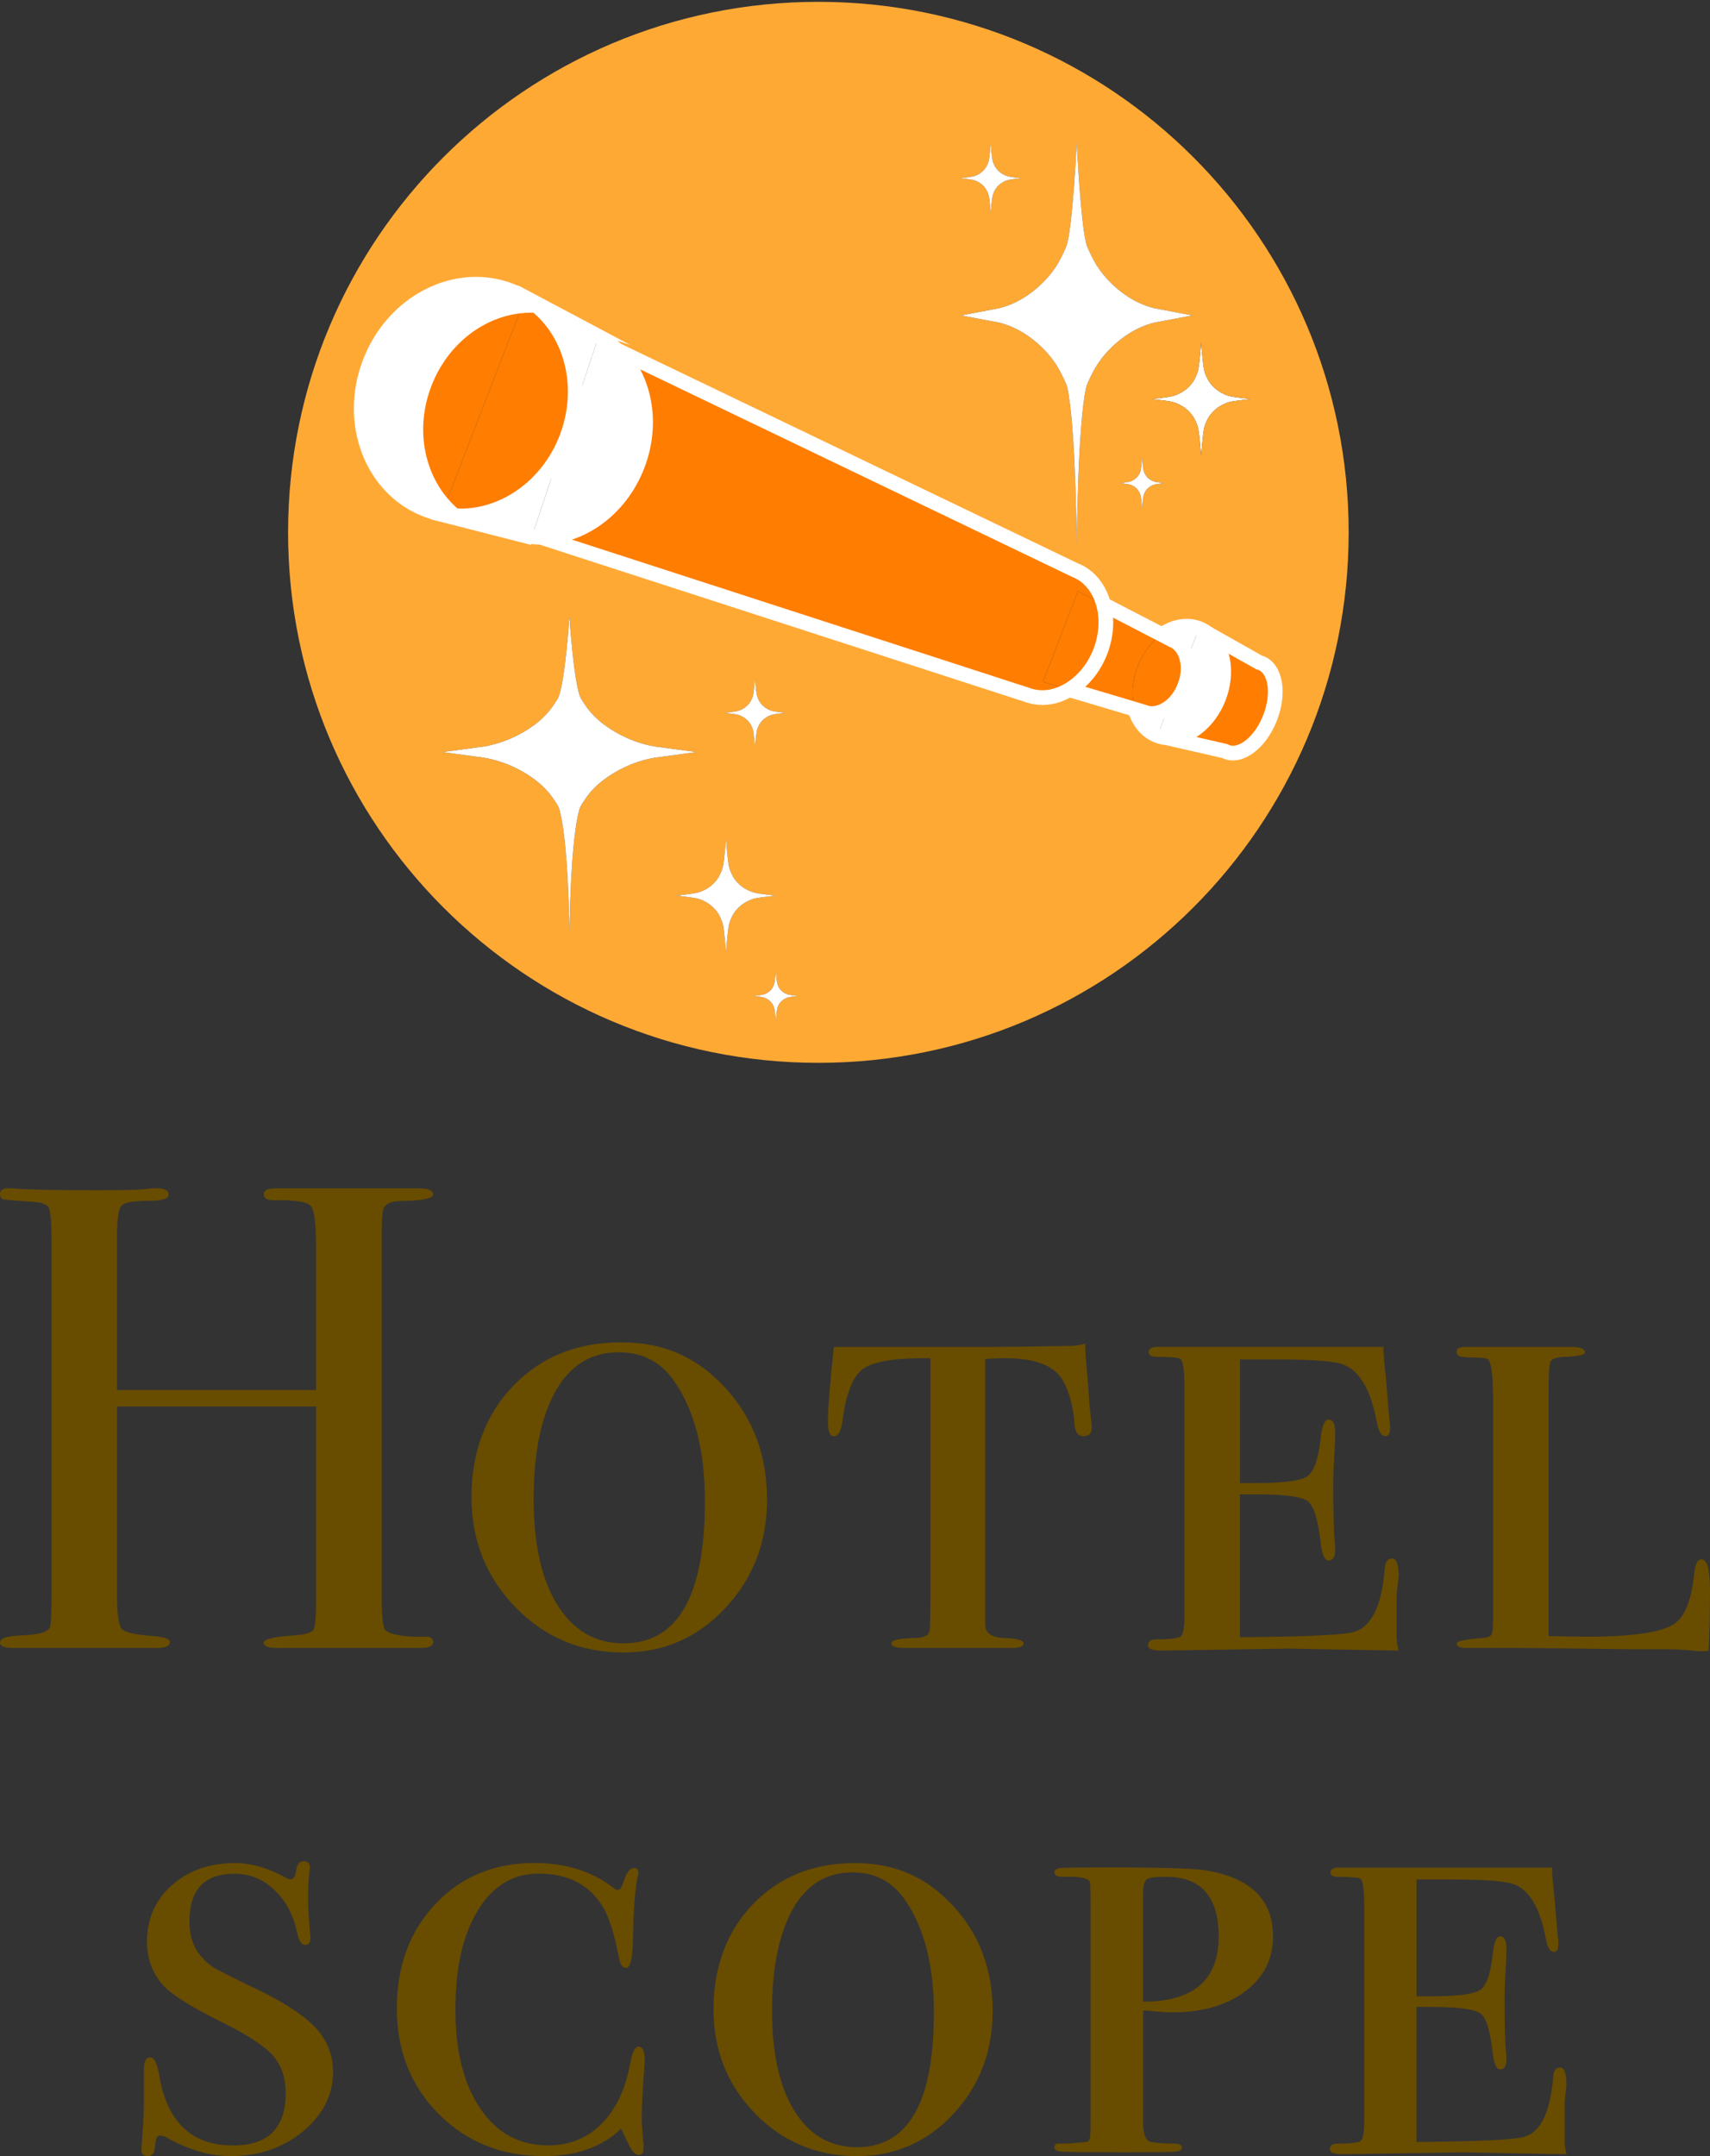 <?xml version="1.0" encoding="UTF-8"?>
<svg id="_レイヤー_2" data-name="レイヤー 2" xmlns="http://www.w3.org/2000/svg" viewBox="0 0 232.74 293.36">
  <rect x="0" y="0" width="232.74" height="293.36" fill="#333333" stroke="none"/>
  <defs>
    <style>
      .cls-1 {
        fill: #ffa935;
      }

      .cls-2 {
        fill: #684c00;
      }

      .cls-3 {
        fill: #ff7d00;
      }

      .cls-4 {
        fill: #fff;
      }

      .cls-5 {
        fill: none;
        stroke: #fff;
        stroke-miterlimit: 10;
        stroke-width: 2px;
      }
    </style>
  </defs>
  <g id="_レイヤー_1-2" data-name="レイヤー 1">
    <g>
      <g>
        <g>
          <path class="cls-3" d="M171.62,90.21c1.99.77,2.55,4.1,1.25,7.44-1.29,3.34-3.95,5.42-5.93,4.66-.09-.04-.17-.08-.25-.12-2.63-.6-5.25-1.21-7.89-1.81,2.75.23,5.72-1.97,7.07-5.44,1.35-3.49.63-7.12-1.56-8.79,2.35,1.33,4.7,2.65,7.05,3.98.09.02.18.05.26.08Z"/>
          <path class="cls-4" d="M164.31,86.15c2.19,1.67,2.91,5.3,1.56,8.79-1.35,3.47-4.32,5.67-7.07,5.44h-.03c-.41-.1-.83-.2-1.24-.29.48-1.25.96-2.49,1.45-3.74.94-.64,1.76-1.68,2.26-2.97s.59-2.6.33-3.7c.53-1.39,1.07-2.78,1.61-4.17.37.21.74.42,1.11.62l.02.02Z"/>
          <path class="cls-4" d="M164.29,86.13c-.37-.2-.74-.41-1.11-.62.4.16.77.36,1.11.62Z"/>
          <path class="cls-4" d="M164.7,52.11c.33.45.75.84,1.22,1.14.42.28,1.03.55,1.4.64.71.18,2.9.41,2.9.41,0,0-2.19.22-2.9.4-.37.1-.98.36-1.4.64-.47.31-.89.7-1.22,1.15-.39.51-.71,1.28-.81,1.76-.2.92-.41,3.75-.41,3.75,0,0-.21-2.83-.41-3.75-.11-.48-.42-1.25-.81-1.76-.34-.45-.75-.84-1.22-1.15-.43-.28-1.03-.54-1.41-.64-.7-.18-2.89-.4-2.89-.4,0,0,2.19-.23,2.89-.41.38-.09.98-.36,1.41-.64.47-.3.88-.69,1.22-1.14.39-.52.7-1.29.81-1.76.2-.93.41-3.76.41-3.76,0,0,.21,2.83.41,3.76.1.47.42,1.24.81,1.76Z"/>
          <path class="cls-1" d="M163.07,58.25c.2.92.41,3.75.41,3.75,0,0,.21-2.83.41-3.75.1-.48.42-1.25.81-1.76.33-.45.75-.84,1.22-1.15.42-.28,1.03-.54,1.4-.64.71-.18,2.9-.4,2.9-.4,0,0-2.19-.23-2.9-.41-.37-.09-.98-.36-1.4-.64-.47-.3-.89-.69-1.22-1.14-.39-.52-.71-1.29-.81-1.76-.2-.93-.41-3.76-.41-3.76,0,0-.21,2.83-.41,3.76-.11.47-.42,1.24-.81,1.76-.34.45-.75.84-1.22,1.14-.43.28-1.03.55-1.41.64-.7.18-2.89.41-2.89.41,0,0,2.19.22,2.89.4.38.1.98.36,1.41.64.47.31.88.7,1.22,1.15.39.51.7,1.28.81,1.76ZM98.4,125.81c.2.92.41,3.75.41,3.75,0,0,.2-2.83.41-3.75.1-.47.42-1.25.8-1.76.34-.45.76-.84,1.23-1.15.42-.28,1.03-.54,1.4-.64.71-.17,2.9-.4,2.9-.4,0,0-2.19-.23-2.9-.41-.37-.09-.98-.36-1.4-.63-.47-.31-.89-.7-1.23-1.15-.38-.52-.7-1.29-.8-1.76-.21-.92-.41-3.75-.41-3.75,0,0-.21,2.83-.41,3.75-.11.47-.43,1.24-.81,1.76-.34.45-.75.84-1.22,1.15-.43.27-1.03.54-1.41.63-.71.18-2.89.41-2.89.41,0,0,2.18.23,2.89.4.38.1.98.36,1.41.64.47.31.88.7,1.22,1.15.38.51.7,1.29.81,1.76ZM111.38.25c39.87,0,72.18,32.32,72.18,72.18s-32.31,72.18-72.18,72.18S39.21,112.29,39.21,72.43,71.52.25,111.38.25ZM172.87,97.65c1.3-3.34.74-6.67-1.25-7.44-.08-.03-.17-.06-.26-.08-2.35-1.33-4.7-2.65-7.05-3.98l-.02-.02c-.34-.26-.71-.46-1.11-.62-1.63-.63-3.46-.26-5.05.84-2.64-1.37-5.28-2.74-7.93-4.11-.58-2.17-1.94-3.92-3.91-4.68-20.8-9.99-41.58-19.98-62.38-29.96-.65-.64-1.38-1.19-2.17-1.65,0,0,0-.02.01-.02-3.42-1.81-6.83-3.63-10.24-5.44v.03c-.06-.02-.12-.06-.17-.08-.58-.34-1.2-.64-1.84-.89-7.39-2.86-15.96,1.49-19.14,9.71-3.19,8.22.22,17.21,7.6,20.07.32.12.65.24.97.33.15.05.3.09.45.13.03,0,.06.01.09.02.15.04.3.08.45.1.06.02.13.03.19.04l-.02.04c3.74.95,7.48,1.91,11.23,2.87v-.02c.76.16,1.53.25,2.29.26,22.03,7.13,44.07,14.28,66.11,21.42,1.89.73,3.97.42,5.8-.68,2.99.88,5.98,1.78,8.96,2.67.5,1.68,1.55,3,3.05,3.58.41.16.82.25,1.24.29h.03c2.64.6,5.26,1.21,7.89,1.81.08.04.16.08.25.12,1.98.76,4.64-1.32,5.93-4.66ZM157.12,43.89l5.14-.97-5.14-.98c-2.41-.57-4.63-2.05-6.32-3.86-.88-.93-1.62-1.99-2.19-3.15-.29-.58-.67-1.36-.79-1.85-.8-3.35-1.27-13.73-1.27-13.73,0,0-.48,10.38-1.28,13.73-.12.49-.5,1.27-.79,1.85-.57,1.16-1.31,2.22-2.19,3.15-1.69,1.81-3.91,3.29-6.32,3.86l-5.14.98,5.14.97c2.41.58,4.63,2.06,6.32,3.87.88.93,1.62,1.99,2.19,3.15.29.58.68,1.36.79,1.84,1.17,5.28,1.28,21.6,1.28,21.6,0,0,.1-16.32,1.27-21.6.11-.48.5-1.26.79-1.84.57-1.16,1.31-2.22,2.19-3.15,1.69-1.81,3.91-3.29,6.32-3.87ZM158.45,65.73s-.97-.1-1.29-.18c-.17-.05-.44-.16-.62-.29-.22-.14-.4-.31-.55-.51-.17-.23-.31-.57-.36-.78-.09-.42-.18-1.68-.18-1.68,0,0-.1,1.26-.19,1.68-.04.21-.18.55-.36.78-.15.2-.33.37-.54.51-.19.13-.46.24-.63.29-.31.08-1.29.18-1.29.18,0,0,.98.1,1.29.18.17.04.44.16.63.28.21.14.39.31.54.51.18.23.32.58.36.79.09.41.19,1.67.19,1.67,0,0,.09-1.26.18-1.67.05-.21.19-.56.36-.79.15-.2.33-.37.55-.51.18-.12.45-.24.62-.28.32-.08,1.29-.18,1.29-.18ZM138.97,24.25s-1.34-.14-1.77-.25c-.23-.06-.6-.22-.86-.39-.29-.19-.54-.43-.75-.71-.24-.31-.43-.79-.5-1.08-.12-.56-.25-2.3-.25-2.3,0,0-.12,1.74-.25,2.3-.06.29-.26.77-.49,1.08-.21.28-.46.52-.75.71-.26.17-.63.33-.86.39-.44.11-1.78.25-1.78.25,0,0,1.34.13,1.78.24.23.06.6.22.86.39.29.19.54.43.75.71.23.31.43.79.49,1.08.13.56.25,2.3.25,2.3,0,0,.13-1.74.25-2.3.07-.29.26-.77.5-1.08.21-.28.46-.52.75-.71.26-.17.63-.33.86-.39.43-.11,1.77-.24,1.77-.24ZM108.59,135.51s-.97-.1-1.29-.18c-.16-.04-.43-.16-.62-.28-.21-.14-.4-.31-.55-.51-.17-.23-.31-.58-.36-.79-.09-.41-.18-1.67-.18-1.67,0,0-.09,1.26-.18,1.67-.05.21-.19.56-.36.79-.15.2-.34.37-.55.51-.19.12-.46.24-.62.28-.32.08-1.3.18-1.3.18,0,0,.98.1,1.3.18.16.04.43.16.62.29.21.13.4.31.55.51.17.23.31.57.36.78.09.41.18,1.68.18,1.68,0,0,.09-1.27.18-1.68.05-.21.19-.55.36-.78.15-.2.34-.38.55-.51.19-.13.46-.25.62-.29.32-.08,1.29-.18,1.29-.18ZM106.89,96.99s-1.34-.14-1.77-.25c-.23-.05-.6-.22-.86-.39-.29-.19-.55-.42-.75-.7-.24-.32-.43-.79-.5-1.08-.12-.56-.25-2.3-.25-2.3,0,0-.13,1.74-.25,2.3-.07.29-.26.76-.5,1.08-.2.28-.46.51-.75.7-.26.17-.63.34-.86.39-.43.11-1.77.25-1.77.25,0,0,1.34.14,1.77.25.23.06.6.22.86.39.29.19.55.43.75.7.24.32.43.79.5,1.08.12.57.25,2.3.25,2.3,0,0,.13-1.73.25-2.3.07-.29.26-.76.5-1.08.2-.27.46-.51.75-.7.26-.17.63-.33.86-.39.43-.11,1.77-.25,1.77-.25ZM89.11,103.09l5.65-.76-5.65-.76c-2.64-.45-5.08-1.61-6.94-3.01-.97-.73-1.78-1.56-2.41-2.46-.31-.45-.73-1.06-.86-1.44-.88-2.62-1.4-10.71-1.4-10.71,0,0-.53,8.09-1.41,10.71-.12.38-.55.99-.86,1.44-.63.9-1.44,1.73-2.4,2.46-1.86,1.4-4.31,2.56-6.95,3.01l-5.64.76,5.64.76c2.64.45,5.09,1.6,6.95,3.01.96.73,1.77,1.55,2.4,2.46.31.45.75,1.05.86,1.44,1.29,4.11,1.41,16.83,1.41,16.83,0,0,.12-12.72,1.4-16.83.12-.39.55-.99.86-1.44.63-.91,1.44-1.73,2.41-2.46,1.86-1.41,4.3-2.56,6.94-3.01Z"/>
          <path class="cls-4" d="M163.18,85.51c-.54,1.39-1.08,2.78-1.61,4.17-.28-1.22-.99-2.19-2.03-2.6-.47-.24-.94-.49-1.41-.73,1.59-1.1,3.42-1.47,5.05-.84Z"/>
          <path class="cls-4" d="M161.57,89.68c.26,1.1.17,2.41-.33,3.7s-1.32,2.33-2.26,2.97c.86-2.22,1.72-4.45,2.59-6.67Z"/>
          <path class="cls-3" d="M159.54,87.08c1.04.41,1.75,1.38,2.03,2.6-.87,2.22-1.73,4.45-2.59,6.67-1.03.71-2.2.94-3.24.54-.42-.13-.84-.25-1.26-.38-.51-1.72-.43-3.8.36-5.84.72-1.87,1.92-3.37,3.29-4.32.47.24.94.49,1.41.73Z"/>
          <path class="cls-4" d="M157.53,100.09c.41.09.83.19,1.24.29-.42-.04-.83-.13-1.24-.29Z"/>
          <path class="cls-3" d="M150.2,82.24c2.65,1.37,5.29,2.74,7.93,4.11-1.37.95-2.57,2.45-3.29,4.32-.79,2.04-.87,4.12-.36,5.84-2.98-.89-5.97-1.79-8.96-2.67,1.79-1.06,3.34-2.87,4.24-5.18.85-2.21.96-4.49.44-6.42Z"/>
          <path class="cls-4" d="M157.53,100.09c-1.5-.58-2.55-1.9-3.05-3.58.42.13.84.25,1.26.38,1.04.4,2.21.17,3.24-.54-.49,1.25-.97,2.49-1.45,3.74Z"/>
          <path class="cls-4" d="M155.26,67.49c-.04-.21-.18-.56-.36-.79-.15-.2-.33-.37-.54-.51-.19-.12-.46-.24-.63-.28-.31-.08-1.29-.18-1.29-.18,0,0,.98-.1,1.29-.18.17-.05.44-.16.63-.29.21-.14.39-.31.54-.51.18-.23.32-.57.36-.78.09-.42.19-1.68.19-1.68,0,0,.09,1.26.18,1.68.05.21.19.55.36.78.15.2.33.37.55.51.18.13.45.24.62.29.32.08,1.29.18,1.29.18,0,0-.97.1-1.29.18-.17.04-.44.16-.62.28-.22.14-.4.31-.55.51-.17.23-.31.58-.36.79-.09.41-.18,1.67-.18,1.67,0,0-.1-1.26-.19-1.67Z"/>
          <path class="cls-3" d="M150.2,82.24c.52,1.93.41,4.21-.44,6.42-.9,2.31-2.45,4.12-4.24,5.18-1.19-.36-2.38-.72-3.57-1.07l4.77-12.33,3.48,1.8Z"/>
          <path class="cls-4" d="M157.12,43.89c-2.41.58-4.63,2.06-6.32,3.87-.88.93-1.62,1.99-2.19,3.15-.29.58-.68,1.36-.79,1.84-1.17,5.28-1.27,21.6-1.27,21.6,0,0-.11-16.32-1.28-21.6-.11-.48-.5-1.26-.79-1.84-.57-1.16-1.31-2.22-2.19-3.15-1.69-1.81-3.91-3.29-6.32-3.87l-5.14-.97,5.14-.98c2.41-.57,4.63-2.05,6.32-3.86.88-.93,1.62-1.99,2.19-3.15.29-.58.67-1.36.79-1.85.8-3.35,1.28-13.73,1.28-13.73,0,0,.47,10.38,1.27,13.73.12.49.5,1.27.79,1.85.57,1.16,1.31,2.22,2.19,3.15,1.69,1.81,3.91,3.29,6.32,3.86l5.14.98-5.14.97Z"/>
          <path class="cls-3" d="M146.29,77.56c1.97.76,3.33,2.51,3.91,4.68l-3.48-1.8-4.77,12.33c1.19.35,2.38.71,3.57,1.07-1.83,1.1-3.91,1.41-5.8.68-22.04-7.14-44.08-14.29-66.11-21.42,5.42.05,10.81-3.73,13.14-9.75,2.27-5.86.96-12.11-2.84-15.75,20.8,9.98,41.58,19.97,62.38,29.96Z"/>
          <path class="cls-4" d="M134.1,22.9c.23-.31.43-.79.49-1.08.13-.56.25-2.3.25-2.3,0,0,.13,1.74.25,2.3.07.29.26.77.5,1.08.21.28.46.52.75.71.26.17.63.33.86.39.43.11,1.77.25,1.77.25,0,0-1.34.13-1.77.24-.23.06-.6.22-.86.39-.29.19-.54.43-.75.71-.24.31-.43.79-.5,1.08-.12.56-.25,2.3-.25,2.3,0,0-.12-1.74-.25-2.3-.06-.29-.26-.77-.49-1.08-.21-.28-.46-.52-.75-.71-.26-.17-.63-.33-.86-.39-.44-.11-1.78-.24-1.78-.24,0,0,1.34-.14,1.78-.25.23-.06.6-.22.86-.39.29-.19.54-.43.75-.71Z"/>
          <path class="cls-4" d="M107.3,135.69c-.16.04-.43.16-.62.29-.21.13-.4.31-.55.51-.17.23-.31.57-.36.78-.09.41-.18,1.68-.18,1.68,0,0-.09-1.27-.18-1.68-.05-.21-.19-.55-.36-.78-.15-.2-.34-.38-.55-.51-.19-.13-.46-.25-.62-.29-.32-.08-1.3-.18-1.3-.18,0,0,.98-.1,1.3-.18.16-.04.43-.16.62-.28.21-.14.4-.31.55-.51.17-.23.31-.58.36-.79.09-.41.18-1.67.18-1.67,0,0,.09,1.26.18,1.67.05.21.19.56.36.79.15.2.34.37.55.51.19.12.46.24.62.28.32.08,1.29.18,1.29.18,0,0-.97.1-1.29.18Z"/>
          <path class="cls-4" d="M100.4,96.74c.23-.05.6-.22.86-.39.29-.19.55-.42.75-.7.24-.32.43-.79.5-1.08.12-.56.25-2.3.25-2.3,0,0,.13,1.74.25,2.3.07.29.26.76.5,1.08.2.28.46.51.75.7.26.17.63.34.86.39.43.11,1.77.25,1.77.25,0,0-1.34.14-1.77.25-.23.06-.6.22-.86.39-.29.19-.55.43-.75.7-.24.32-.43.79-.5,1.08-.12.57-.25,2.3-.25,2.3,0,0-.13-1.73-.25-2.3-.07-.29-.26-.76-.5-1.08-.2-.27-.46-.51-.75-.7-.26-.17-.63-.33-.86-.39-.43-.11-1.77-.25-1.77-.25,0,0,1.34-.14,1.77-.25Z"/>
          <path class="cls-4" d="M101.25,120.82c.42.27,1.03.54,1.4.63.71.18,2.9.41,2.9.41,0,0-2.19.23-2.9.4-.37.1-.98.36-1.4.64-.47.31-.89.7-1.23,1.15-.38.51-.7,1.29-.8,1.76-.21.92-.41,3.75-.41,3.75,0,0-.21-2.83-.41-3.75-.11-.47-.43-1.25-.81-1.76-.34-.45-.75-.84-1.22-1.15-.43-.28-1.03-.54-1.41-.64-.71-.17-2.89-.4-2.89-.4,0,0,2.18-.23,2.89-.41.38-.09.98-.36,1.41-.63.47-.31.88-.7,1.22-1.15.38-.52.7-1.29.81-1.76.2-.92.41-3.75.41-3.75,0,0,.2,2.83.41,3.75.1.47.42,1.24.8,1.76.34.45.76.84,1.23,1.15Z"/>
          <path class="cls-4" d="M83.91,47.6c3.8,3.64,5.11,9.89,2.84,15.75-2.33,6.02-7.72,9.8-13.14,9.75-.38-.13-.75-.25-1.13-.37,1.24-3.72,2.48-7.44,3.72-11.15.34-.63.64-1.28.9-1.96.47-1.22.8-2.45.98-3.67,1.07-3.21,2.14-6.41,3.21-9.61.87.42,1.75.84,2.62,1.26Z"/>
          <path class="cls-4" d="M71.51,40.49c3.41,1.81,6.82,3.63,10.24,5.44-.01,0-.01.01-.01.02.79.46,1.52,1.01,2.17,1.65-.87-.42-1.75-.84-2.62-1.26-1.07,3.2-2.14,6.4-3.21,9.61.89-5.63-1.08-11.14-5.1-14.38-.33-.27-.67-.52-1.03-.74-.15-.12-.3-.21-.45-.31v-.03Z"/>
          <path class="cls-4" d="M89.11,101.57l5.65.76-5.65.76c-2.64.45-5.08,1.6-6.94,3.01-.97.73-1.78,1.55-2.41,2.46-.31.45-.74,1.05-.86,1.44-1.28,4.11-1.4,16.83-1.4,16.83,0,0-.12-12.72-1.41-16.83-.11-.39-.55-.99-.86-1.44-.63-.91-1.44-1.73-2.4-2.46-1.86-1.41-4.31-2.56-6.95-3.01l-5.64-.76,5.64-.76c2.64-.45,5.09-1.61,6.95-3.01.96-.73,1.77-1.56,2.4-2.46.31-.45.74-1.06.86-1.44.88-2.62,1.41-10.71,1.41-10.71,0,0,.52,8.09,1.4,10.71.13.38.55.99.86,1.44.63.9,1.44,1.73,2.41,2.46,1.86,1.4,4.3,2.56,6.94,3.01Z"/>
          <path class="cls-3" d="M72.98,41.57c4.02,3.24,5.99,8.75,5.1,14.38-.62,1.87-1.25,3.75-1.88,5.63-3.25,6.1-9.66,9.5-15.78,8.43.49.08.99.14,1.49.17-.5-.4-.97-.84-1.39-1.31l10.56-27.27c.63-.06,1.26-.07,1.9-.03Z"/>
          <path class="cls-4" d="M76.2,61.58c.63-1.88,1.26-3.76,1.88-5.63-.18,1.22-.51,2.45-.98,3.67-.26.68-.56,1.33-.9,1.96Z"/>
          <path class="cls-4" d="M76.2,61.58c-1.24,3.71-2.48,7.43-3.72,11.15.38.12.75.24,1.13.37-.76-.01-1.53-.1-2.29-.26v.02c-3.75-.96-7.49-1.92-11.23-2.87l.02-.04c.1.02.2.04.31.06,6.12,1.07,12.53-2.33,15.78-8.43Z"/>
          <path class="cls-4" d="M72.98,41.57c-.64-.04-1.27-.03-1.9.03l.41-1.06c.16.08.31.18.46.29.36.22.7.47,1.03.74Z"/>
          <path class="cls-4" d="M71.95,40.83c-.15-.11-.3-.21-.46-.29v-.02c.16.1.31.19.46.31Z"/>
          <path class="cls-4" d="M71.5,40.52v.02c-.06-.04-.11-.07-.16-.1.05.02.11.06.16.08Z"/>
          <path class="cls-3" d="M71.08,41.6l-10.56,27.27c-3.82-4.13-5.09-10.64-2.73-16.73,2.36-6.11,7.68-10.06,13.29-10.54Z"/>
          <path class="cls-4" d="M50.36,49.26c3.18-8.22,11.75-12.57,19.14-9.71.64.25,1.26.55,1.84.89.05.03.1.06.15.1l-.41,1.06c-5.61.48-10.93,4.43-13.29,10.54-2.36,6.09-1.09,12.6,2.73,16.73l-.41,1.08c-.06,0-.13-.02-.19-.04-.15-.03-.3-.06-.45-.1-.03,0-.06-.02-.09-.02-.15-.04-.3-.08-.45-.13-.32-.09-.65-.21-.97-.33-7.38-2.86-10.79-11.85-7.6-20.07Z"/>
          <path class="cls-4" d="M61.91,70.18c-.5-.03-1-.09-1.49-.17-.11-.02-.21-.04-.31-.06l.41-1.08c.42.47.89.91,1.39,1.31Z"/>
          <path class="cls-4" d="M59.47,69.81c.15.04.3.07.45.1-.15-.02-.3-.06-.45-.1Z"/>
          <path class="cls-4" d="M58.93,69.66c.15.05.3.09.45.13-.15-.04-.3-.08-.45-.13Z"/>
        </g>
        <g>
          <path class="cls-5" d="M158.8,100.38c2.64.6,5.26,1.21,7.89,1.81.08.04.16.08.25.12,1.98.76,4.64-1.32,5.93-4.66,1.3-3.34.74-6.67-1.25-7.44-.08-.03-.17-.06-.26-.08-2.35-1.33-4.7-2.65-7.05-3.98"/>
          <path class="cls-5" d="M158.13,86.35c1.59-1.1,3.42-1.47,5.05-.84.4.16.77.36,1.11.62l.02.02c2.19,1.67,2.91,5.3,1.56,8.79-1.35,3.47-4.32,5.67-7.07,5.44h-.03c-.42-.04-.83-.13-1.24-.29-1.5-.58-2.55-1.9-3.05-3.58"/>
          <path class="cls-5" d="M145.52,93.84c2.99.88,5.98,1.78,8.96,2.67.42.13.84.25,1.26.38,1.04.4,2.21.17,3.24-.54.94-.64,1.76-1.68,2.26-2.97s.59-2.6.33-3.7c-.28-1.22-.99-2.19-2.03-2.6-.47-.24-.94-.49-1.41-.73-2.64-1.37-5.28-2.74-7.93-4.11"/>
          <path class="cls-5" d="M73.61,73.1c22.03,7.13,44.07,14.28,66.11,21.42,1.89.73,3.97.42,5.8-.68,1.79-1.06,3.34-2.87,4.24-5.18.85-2.21.96-4.49.44-6.42-.58-2.17-1.94-3.92-3.91-4.68-20.8-9.99-41.58-19.98-62.38-29.96"/>
          <path class="cls-5" d="M60.11,69.95l-.02.04c3.74.95,7.48,1.91,11.23,2.87v-.02c.76.16,1.53.25,2.29.26,5.42.05,10.81-3.73,13.14-9.75,2.27-5.86.96-12.11-2.84-15.75-.65-.64-1.38-1.19-2.17-1.65,0,0,0-.02.01-.02-3.42-1.81-6.83-3.63-10.24-5.44v.03"/>
          <path class="cls-5" d="M72.98,41.57c4.02,3.24,5.99,8.75,5.1,14.38-.18,1.22-.51,2.45-.98,3.67-.26.68-.56,1.33-.9,1.96-3.25,6.1-9.66,9.5-15.78,8.43"/>
          <path class="cls-5" d="M71.34,40.44s.11.06.16.08c.15.1.3.19.45.31"/>
          <path class="cls-5" d="M59.38,69.79c-.15-.04-.3-.08-.45-.13"/>
          <path class="cls-5" d="M59.92,69.91c-.15-.02-.3-.06-.45-.1"/>
          <path class="cls-5" d="M71.95,40.83c-.15-.11-.3-.21-.46-.29-.05-.04-.1-.07-.15-.1-.58-.34-1.2-.64-1.84-.89-7.39-2.86-15.96,1.49-19.14,9.71-3.19,8.22.22,17.21,7.6,20.07.32.12.65.24.97.33.15.05.3.09.45.13.03,0,.06.01.09.02.15.04.3.07.45.1.06.02.13.03.19.04.1.02.2.04.31.06.49.08.99.14,1.49.17-.5-.4-.97-.84-1.39-1.31-3.82-4.13-5.09-10.64-2.73-16.73,2.36-6.11,7.68-10.06,13.29-10.54.63-.06,1.26-.07,1.9-.03"/>
        </g>
      </g>
      <g>
        <path class="cls-2" d="M58.95,223.41c0,.54-.57.81-1.7.81h-19.56c-1.19,0-1.79-.24-1.79-.72s1.39-.81,4.18-.99c1.48-.12,2.34-.37,2.58-.76.24-.39.36-1.78.36-4.17v-26.21H15.93v25.47c0,2.7.21,4.29.63,4.77.42.48,1.83.81,4.23.99,1.56.12,2.34.39,2.34.81,0,.54-.6.81-1.8.81H1.8c-1.2,0-1.8-.24-1.8-.72s.6-.78,1.8-.9c.78-.06,1.59-.12,2.43-.18,1.32-.12,2.16-.42,2.52-.9.18-.3.27-1.98.27-5.03v-47.45c0-2.7-.14-4.28-.41-4.76-.27-.48-1.21-.75-2.83-.81-1.86-.13-2.96-.22-3.28-.28-.33-.06-.5-.32-.5-.76,0-.5.39-.76,1.17-.76.24,0,.75.03,1.53.09,1.5.12,5.04.18,10.62.18,3.06,0,5.19-.04,6.39-.13.42-.09.96-.13,1.62-.13,1.08,0,1.62.3,1.62.9,0,.54-.98.81-2.93.81s-3.12.23-3.51.68c-.39.45-.58,1.88-.58,4.29v20.77h27.09v-19.41c0-3.19-.24-5.07-.72-5.64-.48-.57-2.16-.83-5.04-.77-.9,0-1.35-.27-1.35-.81s.51-.81,1.53-.81h19.62c1.26,0,1.89.27,1.89.81s-1.32.84-3.96.9c-.78,0-1.35.06-1.71.18-.6.18-.98.51-1.12.99-.15.48-.22,1.89-.22,4.23v47.88c0,2.88.15,4.56.44,5.04.59.66,2.31.99,5.15.99.95-.12,1.42.12,1.42.72Z"/>
        <path class="cls-2" d="M104.4,204.01c0,5.81-1.89,10.73-5.67,14.77-3.78,4.04-8.4,6.06-13.86,6.06-5.82,0-10.73-2.05-14.71-6.15-3.99-4.1-5.99-9.12-5.99-15.04s1.9-11.21,5.72-15.13c3.81-3.92,8.68-5.88,14.62-5.88s10.36,2.05,14.17,6.15c3.81,4.1,5.71,9.18,5.71,15.22ZM95.94,204.28c0-6.94-1.41-12.42-4.23-16.43-1.8-2.57-4.29-3.86-7.47-3.86-4.38,0-7.56,2.4-9.54,7.18-1.38,3.35-2.07,7.6-2.07,12.75,0,6.17,1.08,10.99,3.24,14.46,2.16,3.47,5.16,5.21,9,5.21,7.38,0,11.07-6.44,11.07-19.31Z"/>
        <path class="cls-2" d="M148.59,194.18c0,.82-.36,1.23-1.08,1.23-.78,0-1.2-.55-1.26-1.65-.18-2.38-.69-4.32-1.53-5.83-1.14-2.09-3.75-3.13-7.83-3.13-.6,0-1.53.03-2.79.09v36.18c0,1.14.87,1.74,2.61,1.8,1.74.06,2.61.3,2.61.72s-.51.63-1.53.63h-14.67c-1.2,0-1.8-.21-1.8-.63s.99-.66,2.97-.72c.72,0,1.2-.06,1.44-.18.48-.12.75-.44.81-.95.06-.51.09-2.03.09-4.56v-32.38c-4.68-.06-7.73.42-9.14,1.43-1.41,1.01-2.36,3.39-2.83,7.14-.18,1.37-.57,2.05-1.17,2.05-.54,0-.81-.68-.81-2.04,0-1.71.27-5.08.81-10.11h20.97c1.86,0,5.64-.05,11.34-.15.48,0,1.11-.1,1.89-.3l.09,1.85.27,3.17.27,3.7.18,1.59c.06.53.09.88.09,1.06Z"/>
        <path class="cls-2" d="M190.35,214.54c0,.06-.04.44-.13,1.14-.09.7-.13,1.33-.13,1.88v5.22c0,.55.09,1.15.27,1.8l-15.02-.27-17.19.27c-1.27,0-1.9-.24-1.9-.71,0-.54.36-.82,1.08-.82,1.92,0,3.04-.14,3.38-.41.33-.27.5-1.24.5-2.92v-30.96c0-2.46-.21-3.76-.63-3.92-.42-.15-1.47-.23-3.15-.23-.72,0-1.08-.21-1.08-.63,0-.48.39-.72,1.17-.72h30.78v.62l.09,1.33c.12.89.36,3.55.72,7.98.06.3.09.65.09,1.06,0,.77-.21,1.15-.63,1.15-.54,0-.93-.6-1.16-1.8-.84-4.56-2.42-7.23-4.75-8.01-1.31-.42-4.42-.63-9.32-.63h-4.57v16.83h2.14c3.81,0,6.16-.32,7.05-.95s1.49-2.35,1.79-5.17c.18-1.68.54-2.52,1.08-2.52.6,0,.9.6.9,1.8,0,.72-.04,1.83-.14,3.33-.09,1.5-.13,2.64-.13,3.42,0,3.9.07,6.57.2,8.01.04.48.07.87.07,1.17,0,.96-.3,1.44-.89,1.44-.53,0-.89-.75-1.07-2.25-.35-3.24-.95-5.18-1.77-5.81-.83-.63-3.17-.94-7.01-.94h-2.22v19.44c8.78-.06,13.95-.3,15.5-.72,2.39-.66,3.79-3.54,4.21-8.64.06-.9.39-1.35.99-1.35s.9.82.9,2.47Z"/>
        <path class="cls-2" d="M232.74,216.12c0,3.36-.06,6.18-.18,8.46-.36.06-.81.09-1.35.09-.06,0-.53-.05-1.39-.14-.87-.09-2-.13-3.38-.13h-4.23l-15.39-.18h-7.38c-.78,0-1.17-.2-1.17-.59,0-.34,1.17-.59,3.51-.76.66-.06,1.06-.21,1.21-.45.15-.24.22-.9.22-1.99v-30.22c0-3.37-.27-5.14-.81-5.32-.24-.12-.76-.18-1.58-.18s-1.34-.03-1.58-.09c-.66,0-.99-.24-.99-.72,0-.42.39-.63,1.18-.63h14.57c1.14,0,1.72.25,1.72.76,0,.34-.99.53-2.97.59-.96.06-1.53.27-1.71.63-.18.36-.27,1.66-.27,3.88v33.47c2.39.06,4.12.09,5.2.09,6.45,0,10.48-.63,12.09-1.89,1.31-1.02,2.15-3.18,2.51-6.48.12-1.44.45-2.16.99-2.16.78,0,1.17,1.32,1.17,3.96Z"/>
      </g>
      <g>
        <path class="cls-2" d="M45.34,281.85c0,3.16-1.36,5.87-4.08,8.13-2.72,2.26-6.01,3.38-9.86,3.38-2.89,0-5.86-.88-8.92-2.64-.34-.11-.57-.16-.68-.16-.34,0-.54.27-.6.8-.06.53-.14,1-.25,1.4-.11.4-.4.6-.85.6-.57,0-.85-.28-.85-.85,0-.11.06-.96.17-2.55.11-1.58.17-2.95.17-4.08v-4.34c0-1.08.28-1.61.85-1.61s.99.88,1.27,2.63c1.08,6.23,4.42,9.35,10.03,9.35,4.76,0,7.14-2.37,7.14-7.11,0-2.09-.57-3.78-1.7-5.08-1.13-1.3-3.34-2.76-6.63-4.4-4.31-2.14-7.05-3.83-8.24-5.08-1.53-1.64-2.3-3.67-2.3-6.09,0-3.1,1.13-5.66,3.4-7.66,2.27-2,5.13-3,8.58-3,2.15,0,4.45.65,6.88,1.96.28.17.51.25.68.25.4,0,.65-.41.76-1.23.11-.82.45-1.23,1.02-1.23s.85.28.85.85c0,.11-.03.34-.08.68-.11.91-.17,2.07-.17,3.49,0,.85.08,2.38.25,4.59.06.23.08.48.08.76,0,.68-.23,1.02-.68,1.02-.51,0-.88-.5-1.1-1.52-.51-2.47-1.54-4.45-3.1-5.94-1.56-1.49-3.39-2.23-5.48-2.23-4.08,0-6.12,2.17-6.12,6.52,0,1.92.54,3.5,1.61,4.74.57.68,1.19,1.21,1.87,1.61.68.4,2.66,1.38,5.95,2.96,3.68,1.81,6.29,3.54,7.82,5.21,1.53,1.67,2.29,3.63,2.29,5.88Z"/>
        <path class="cls-2" d="M87.76,280.1c0,.17-.03.65-.08,1.44-.23,3.06-.34,5.21-.34,6.46,0,.85.08,2.1.25,3.74v.6c0,.57-.23.85-.68.85s-.91-.48-1.36-1.45l-.77-1.61c-.06-.11-.14-.28-.25-.51-2.55,2.49-6.06,3.74-10.54,3.74-5.72,0-10.48-1.91-14.28-5.73-3.8-3.82-5.7-8.61-5.7-14.38s1.76-10.5,5.27-14.21c3.51-3.7,7.99-5.56,13.43-5.56,4.25,0,7.82,1.11,10.71,3.32.23.23.45.34.68.34.28,0,.54-.37.76-1.11.4-1.25.88-1.87,1.45-1.87.4,0,.59.23.59.68,0,.06-.06.31-.17.76-.34,1.93-.54,4.79-.59,8.58-.06,2.38-.37,3.57-.94,3.57-.45,0-.77-.42-.94-1.27-.57-3.04-1.25-5.29-2.04-6.75-1.81-3.21-4.79-4.81-8.92-4.81-3.46,0-6.21,1.66-8.25,4.98s-3.06,7.82-3.06,13.51,1.13,10.19,3.4,13.51c2.27,3.32,5.33,4.98,9.18,4.98,2.95,0,5.4-.99,7.35-2.98,1.96-1.99,3.24-4.74,3.87-8.27.28-1.46.65-2.18,1.1-2.18.57,0,.85.54.85,1.62Z"/>
        <path class="cls-2" d="M135.1,273.68c0,5.49-1.79,10.13-5.35,13.95s-7.93,5.73-13.09,5.73c-5.5,0-10.13-1.94-13.9-5.81-3.77-3.87-5.65-8.61-5.65-14.21s1.8-10.59,5.4-14.29c3.6-3.7,8.2-5.56,13.81-5.56s9.79,1.94,13.39,5.81c3.6,3.87,5.4,8.67,5.4,14.38ZM127.11,273.93c0-6.56-1.33-11.73-4-15.52-1.7-2.43-4.05-3.65-7.06-3.65-4.14,0-7.14,2.26-9.01,6.78-1.3,3.17-1.96,7.18-1.96,12.04,0,5.82,1.02,10.38,3.06,13.65,2.04,3.28,4.87,4.92,8.5,4.92,6.97,0,10.46-6.08,10.46-18.23Z"/>
        <path class="cls-2" d="M173.27,263.44c0,3.12-1.27,5.62-3.81,7.52-2.54,1.9-5.86,2.85-9.98,2.85-.62,0-1.75-.08-3.38-.25h-.51v15.38c0,1.53.38,2.37,1.13,2.51s1.83.21,3.22.21c.61,0,.92.2.92.6,0,.28-.33.45-.98.51-.65.06-2.9.08-6.76.08-4.82,0-7.62-.03-8.42-.08-.79-.05-1.19-.24-1.19-.56,0-.43.23-.61.68-.56h1.27c1.3-.11,2.07-.18,2.3-.21.23-.03.4-.13.51-.3.11-.17.17-1.13.17-2.89v-28.48c0-2.27-.03-3.48-.09-3.65-.17-.51-1.1-.77-2.77-.77h-1.12c-.63,0-.95-.23-.95-.68,0-.28.31-.45.94-.51.62-.06,2.76-.08,6.39-.08,7.27,0,11.73.14,13.38.42,6.02,1.02,9.04,4,9.04,8.92ZM165.87,263.48c0-5.41-2.39-8.12-7.17-8.12-1.41,0-2.28.11-2.61.34s-.51.88-.51,1.96v14.69c6.86,0,10.29-2.96,10.29-8.88Z"/>
        <path class="cls-2" d="M213.22,283.62c0,.06-.04.42-.13,1.08-.09.66-.13,1.25-.13,1.77v4.93c0,.52.08,1.08.25,1.7l-14.18-.25-16.24.25c-1.2,0-1.79-.23-1.79-.67,0-.51.34-.77,1.02-.77,1.81,0,2.88-.13,3.19-.38.31-.26.47-1.18.47-2.76v-29.24c0-2.32-.2-3.56-.59-3.7-.4-.14-1.39-.21-2.98-.21-.68,0-1.02-.2-1.02-.59,0-.45.37-.68,1.1-.68h29.07v.58l.08,1.26c.11.84.34,3.35.68,7.54.06.28.08.62.08,1.01,0,.73-.2,1.09-.59,1.09-.51,0-.88-.57-1.1-1.7-.79-4.31-2.29-6.83-4.49-7.56-1.24-.4-4.17-.6-8.8-.6h-4.32v15.9h2.02c3.6,0,5.82-.3,6.66-.89.84-.59,1.41-2.22,1.69-4.89.17-1.59.51-2.38,1.02-2.38.57,0,.85.57.85,1.7,0,.68-.04,1.73-.13,3.14-.09,1.42-.13,2.49-.13,3.23,0,3.68.06,6.21.19,7.56.04.45.06.82.06,1.11,0,.91-.28,1.36-.84,1.36-.5,0-.84-.71-1.01-2.12-.33-3.06-.89-4.89-1.68-5.48-.78-.59-2.99-.89-6.62-.89h-2.1v18.36c8.29-.06,13.17-.28,14.64-.68,2.26-.62,3.58-3.34,3.98-8.16.06-.85.37-1.28.94-1.28s.85.78.85,2.33Z"/>
      </g>
    </g>
  </g>
</svg>